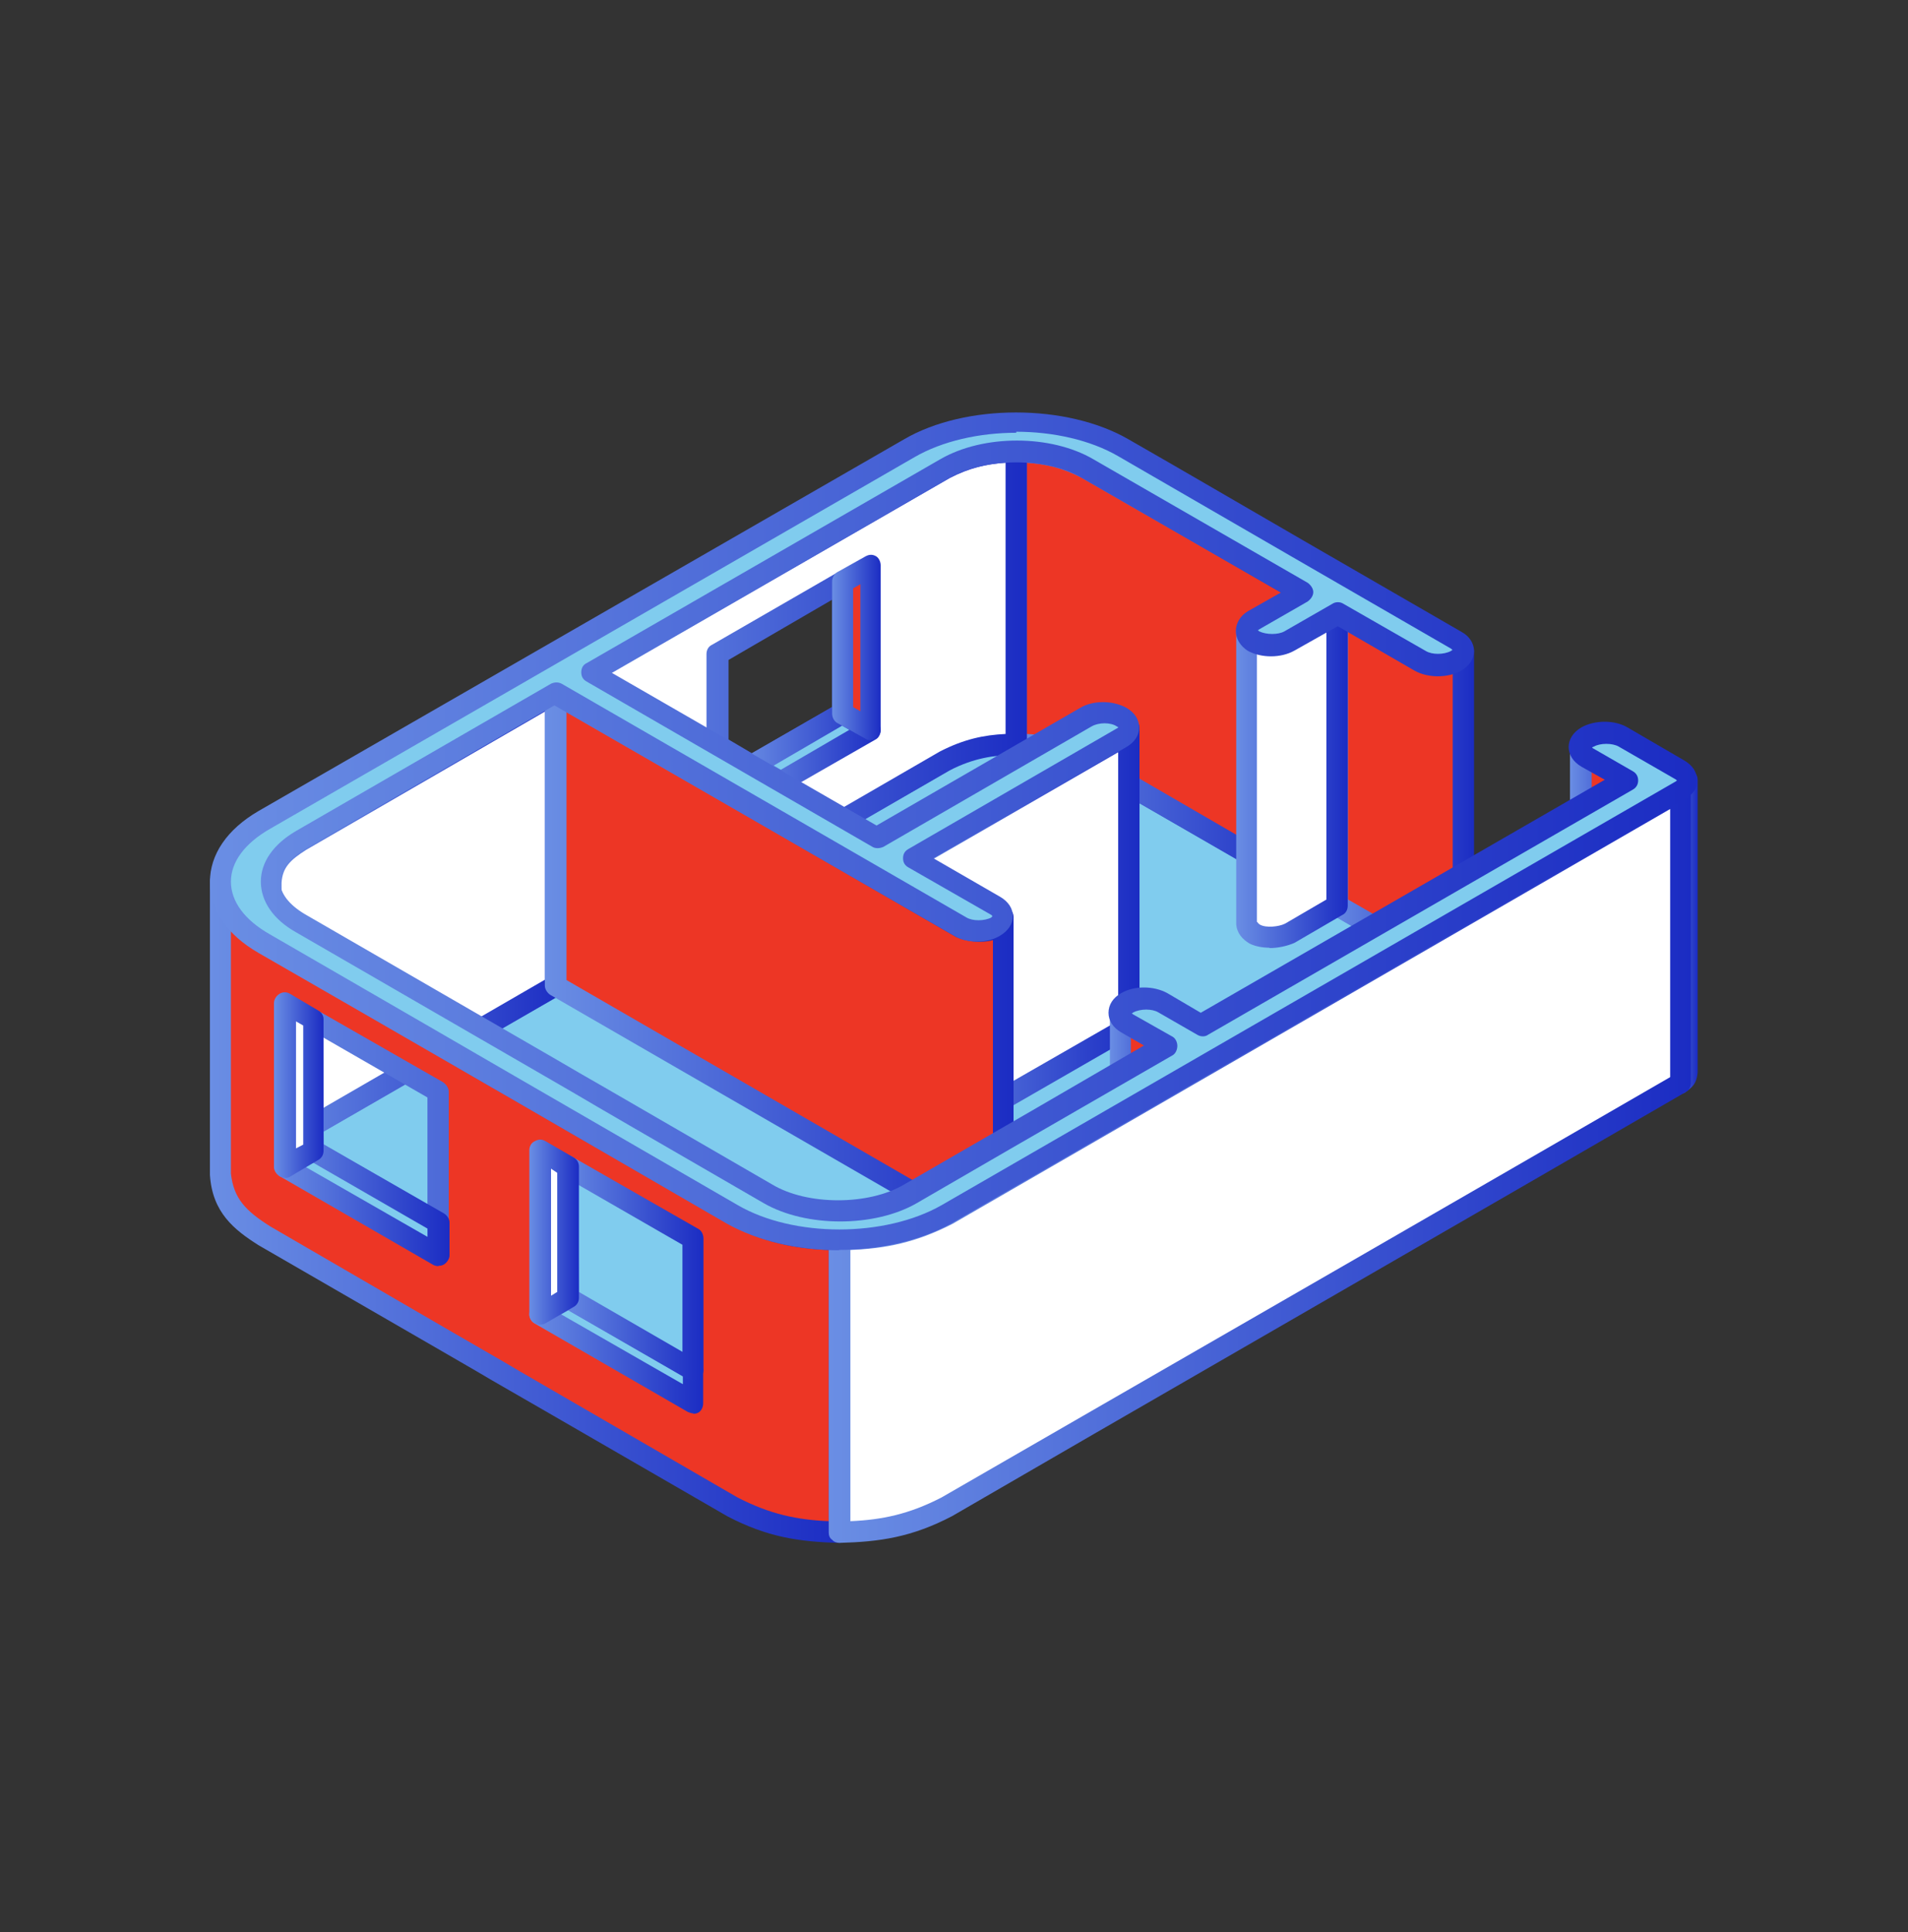 <?xml version="1.0" encoding="UTF-8"?>
<svg xmlns="http://www.w3.org/2000/svg" width="80" height="81" viewBox="0 0 80 81" fill="none">
  <rect x="0" y="0" width="80" height="81" fill="#333333" stroke="none"/>
  <g id="Real Estate Development Icon">
    <path id="Vector" fill-rule="evenodd" clip-rule="evenodd" d="M11.459 50.322L31.574 61.923C34.374 63.525 37.548 63.525 40.348 61.923L50.405 56.108L68.962 45.401C60.189 40.322 51.387 35.257 42.613 30.177L11.459 48.157C10.434 48.763 10.434 49.73 11.459 50.336V50.322Z" fill="#80CCEE"></path>
    <path id="Vector_2" fill-rule="evenodd" clip-rule="evenodd" d="M42.612 30.682L11.688 48.517C11.342 48.734 11.125 48.979 11.125 49.239C11.125 49.499 11.356 49.744 11.688 49.961L31.804 61.548C34.444 63.077 37.474 63.077 40.115 61.548L68.095 45.401L42.612 30.696V30.682ZM35.959 63.568C34.372 63.568 32.828 63.135 31.342 62.298L11.27 50.696C10.62 50.336 10.245 49.787 10.245 49.21C10.245 48.633 10.62 48.099 11.226 47.724L42.381 29.759C42.539 29.686 42.684 29.686 42.828 29.759L69.177 44.982C69.336 45.069 69.408 45.213 69.408 45.372C69.408 45.531 69.336 45.675 69.177 45.761L40.563 62.284C39.091 63.121 37.532 63.554 35.945 63.554L35.959 63.568Z" fill="url(#paint0_linear_556_8014)"></path>
    <path id="Vector_3" fill-rule="evenodd" clip-rule="evenodd" d="M59.554 39.975L56.12 37.984V25.718L59.554 27.71C60.088 27.97 61.257 28.013 61.373 27.277V39.528C61.257 40.264 60.088 40.221 59.554 39.961V39.975Z" fill="#ED3625"></path>
    <path id="Vector_4" fill-rule="evenodd" clip-rule="evenodd" d="M59.77 39.571C60.03 39.701 60.521 39.744 60.795 39.6C60.91 39.557 60.91 39.499 60.91 39.456V28.244C60.377 28.388 59.77 28.287 59.367 28.099L56.524 26.469V37.71L59.77 39.571ZM60.377 40.581C60.001 40.581 59.626 40.495 59.352 40.365C59.352 40.365 59.352 40.365 59.309 40.365L55.874 38.359C55.73 38.287 55.644 38.128 55.644 37.984V25.718C55.644 25.56 55.716 25.415 55.874 25.329C55.99 25.257 56.178 25.257 56.322 25.329L59.756 27.334C59.987 27.45 60.507 27.493 60.781 27.363C60.896 27.32 60.896 27.262 60.896 27.219C60.939 27.003 61.156 26.858 61.387 26.858C61.618 26.858 61.805 27.075 61.805 27.291V39.542C61.733 39.961 61.502 40.249 61.199 40.408C60.939 40.538 60.636 40.596 60.362 40.596L60.377 40.581Z" fill="url(#paint1_linear_556_8014)"></path>
    <path id="Vector_5" fill-rule="evenodd" clip-rule="evenodd" d="M68.21 32.703V44.968L66.579 44.03C66.392 43.9 66.32 43.828 66.276 43.597V31.346C66.32 31.591 66.392 31.635 66.579 31.779L68.21 32.717V32.703Z" fill="#ED3625"></path>
    <path id="Vector_6" fill-rule="evenodd" clip-rule="evenodd" d="M66.737 43.597C66.737 43.597 66.809 43.655 66.853 43.67L67.791 44.204V32.977L66.737 32.357V43.597ZM68.209 45.416C68.137 45.416 68.065 45.401 68.022 45.358L66.362 44.42C66.102 44.233 65.915 44.074 65.828 43.684V31.361C65.828 31.13 66.016 30.928 66.247 30.914C66.506 30.914 66.665 31.043 66.694 31.289C66.737 31.346 66.809 31.404 66.853 31.433L68.44 32.342C68.599 32.429 68.671 32.573 68.671 32.732V44.997C68.671 45.156 68.599 45.3 68.44 45.372C68.368 45.416 68.296 45.43 68.209 45.43V45.416Z" fill="url(#paint2_linear_556_8014)"></path>
    <path id="Vector_7" fill-rule="evenodd" clip-rule="evenodd" d="M45.599 31.909C44.575 31.375 43.781 31.216 42.612 31.188V18.922C43.752 18.965 44.575 19.11 45.599 19.644L54.604 24.838V37.104L45.599 31.909Z" fill="#ED3625"></path>
    <path id="Vector_8" fill-rule="evenodd" clip-rule="evenodd" d="M43.062 30.769C44.014 30.812 44.808 30.985 45.818 31.505L54.13 36.324V25.083L45.356 20.033C44.519 19.6 43.841 19.456 43.047 19.398V30.769H43.062ZM54.606 37.536C54.533 37.536 54.447 37.508 54.375 37.479L45.414 32.298C44.389 31.779 43.639 31.663 42.614 31.634C42.355 31.634 42.167 31.433 42.167 31.202V18.936C42.167 18.821 42.239 18.705 42.311 18.619C42.383 18.532 42.499 18.489 42.614 18.489C43.754 18.518 44.649 18.648 45.832 19.254L54.822 24.448C54.938 24.535 55.053 24.679 55.053 24.838V37.103C55.053 37.248 54.938 37.407 54.822 37.479C54.75 37.508 54.678 37.536 54.591 37.536H54.606Z" fill="url(#paint3_linear_556_8014)"></path>
    <path id="Vector_9" fill-rule="evenodd" clip-rule="evenodd" d="M23.288 29.052V41.303L12.595 47.494C11.874 47.941 11.427 48.359 11.354 49.225V36.96C11.427 36.094 11.888 35.675 12.595 35.228L23.288 29.052Z" fill="white"></path>
    <path id="Vector_10" fill-rule="evenodd" clip-rule="evenodd" d="M22.844 29.831L12.829 35.632C12.18 36.05 11.848 36.353 11.805 37.003V47.522C11.992 47.378 12.18 47.262 12.367 47.132L22.844 41.072V29.831ZM11.343 49.658C11.083 49.658 10.896 49.456 10.896 49.225V36.959C11.011 35.805 11.689 35.285 12.367 34.852L23.06 28.676C23.219 28.604 23.363 28.604 23.507 28.676C23.623 28.763 23.738 28.907 23.738 29.066V41.317C23.738 41.49 23.623 41.635 23.507 41.707L12.8 47.883C12.151 48.301 11.819 48.604 11.776 49.268C11.732 49.499 11.545 49.672 11.328 49.672L11.343 49.658Z" fill="url(#paint4_linear_556_8014)"></path>
    <path id="Vector_11" fill-rule="evenodd" clip-rule="evenodd" d="M52.253 38.691V26.44C52.368 27.176 53.537 27.118 54.071 26.873L56.077 25.718V37.97L54.071 39.138C53.537 39.384 52.368 39.427 52.253 38.691Z" fill="white"></path>
    <path id="Vector_12" fill-rule="evenodd" clip-rule="evenodd" d="M52.713 38.648C52.713 38.648 52.757 38.72 52.829 38.763C53.088 38.908 53.622 38.85 53.882 38.72L55.614 37.71V26.469L54.286 27.248C53.868 27.45 53.233 27.537 52.699 27.407V38.648H52.713ZM53.233 39.73C52.93 39.73 52.627 39.672 52.396 39.557C52.093 39.384 51.862 39.11 51.833 38.763V26.44C51.833 26.209 51.977 26.007 52.208 25.993C52.439 25.993 52.656 26.137 52.699 26.368C52.699 26.411 52.699 26.469 52.814 26.512C53.074 26.642 53.608 26.613 53.868 26.469L55.83 25.329C55.974 25.242 56.133 25.242 56.278 25.329C56.422 25.401 56.508 25.56 56.508 25.719V37.97C56.508 38.129 56.436 38.287 56.278 38.359L54.272 39.528C53.969 39.658 53.593 39.745 53.218 39.745L53.233 39.73Z" fill="url(#paint5_linear_556_8014)"></path>
    <path id="Vector_13" fill-rule="evenodd" clip-rule="evenodd" d="M35.353 24.362L30.101 27.407V31.245L31.529 32.082L35.31 29.889L35.353 24.362ZM39.624 31.909L24.805 40.466V28.201L39.624 19.644C40.649 19.11 41.471 18.965 42.611 18.922V31.188C41.471 31.216 40.649 31.361 39.624 31.909Z" fill="white"></path>
    <path id="Vector_14" fill-rule="evenodd" clip-rule="evenodd" d="M30.546 31L31.527 31.577L34.889 29.643V25.141L30.546 27.666V31ZM31.527 32.529C31.455 32.529 31.383 32.515 31.296 32.471L29.853 31.649C29.694 31.562 29.622 31.418 29.622 31.259V27.421C29.622 27.262 29.694 27.104 29.853 27.031L35.106 24.001C35.264 23.915 35.452 23.929 35.553 24.001C35.712 24.073 35.784 24.232 35.784 24.391L35.74 29.917C35.74 30.076 35.668 30.22 35.51 30.293L31.729 32.471C31.657 32.515 31.57 32.529 31.498 32.529H31.527ZM25.25 28.445L39.81 20.047C40.647 19.614 41.354 19.456 42.162 19.398V30.769C41.253 30.812 40.416 30.985 39.406 31.505L25.264 39.687V28.445H25.25ZM24.803 40.899C24.73 40.899 24.658 40.87 24.572 40.841C24.413 40.769 24.341 40.61 24.341 40.466V28.2C24.341 28.041 24.413 27.883 24.572 27.811L39.391 19.268C40.531 18.662 41.469 18.518 42.609 18.489C42.725 18.489 42.84 18.532 42.912 18.619C43.028 18.691 43.057 18.821 43.057 18.936V31.202C43.057 31.433 42.869 31.634 42.609 31.634C41.628 31.663 40.834 31.779 39.81 32.298L25.034 40.841C24.961 40.87 24.875 40.899 24.803 40.899Z" fill="url(#paint6_linear_556_8014)"></path>
    <path id="Vector_15" fill-rule="evenodd" clip-rule="evenodd" d="M47.043 43.179L38.312 48.244V35.978L47.043 30.928C47.23 30.784 47.302 30.726 47.346 30.495V42.76C47.302 42.991 47.23 43.063 47.043 43.193V43.179Z" fill="white"></path>
    <path id="Vector_16" fill-rule="evenodd" clip-rule="evenodd" d="M38.716 36.238V47.479L46.811 42.832C46.811 42.832 46.884 42.76 46.884 42.746V31.534L38.716 36.252V36.238ZM38.298 48.691C38.182 48.691 38.11 48.662 38.067 48.633C37.908 48.561 37.836 48.402 37.836 48.258V35.992C37.836 35.834 37.908 35.689 38.067 35.603L46.797 30.552C46.797 30.552 46.869 30.509 46.869 30.495C46.912 30.249 47.1 30.062 47.36 30.091C47.591 30.119 47.778 30.278 47.778 30.509V42.775C47.706 43.236 47.547 43.395 47.288 43.568C47.244 43.583 47.244 43.597 47.244 43.597L38.471 48.648C38.471 48.648 38.355 48.705 38.283 48.705L38.298 48.691Z" fill="url(#paint7_linear_556_8014)"></path>
    <path id="Vector_17" fill-rule="evenodd" clip-rule="evenodd" d="M40.274 51.115L23.305 41.317V29.066L40.274 38.864C40.808 39.124 41.934 39.153 42.049 38.431V50.697C41.934 51.418 40.808 51.375 40.274 51.129V51.115Z" fill="#ED3625"></path>
    <path id="Vector_18" fill-rule="evenodd" clip-rule="evenodd" d="M40.463 50.725C40.766 50.855 41.257 50.884 41.516 50.754C41.588 50.725 41.632 50.668 41.632 50.624V39.412C41.098 39.557 40.463 39.456 40.088 39.282L23.753 29.845V41.086L40.463 50.74V50.725ZM41.069 51.721C40.694 51.721 40.347 51.635 40.088 51.505C40.088 51.505 40.073 51.505 40.044 51.505L23.075 41.707C22.959 41.635 22.844 41.476 22.844 41.317V29.066C22.844 28.907 22.959 28.763 23.075 28.676C23.233 28.604 23.378 28.604 23.522 28.676L40.492 38.474C40.722 38.59 41.242 38.633 41.516 38.503C41.588 38.46 41.632 38.402 41.632 38.359C41.675 38.128 41.862 37.998 42.079 37.998C42.31 38.013 42.497 38.215 42.497 38.431V50.697C42.454 51.115 42.238 51.389 41.935 51.548C41.675 51.692 41.372 51.736 41.069 51.736V51.721Z" fill="url(#paint8_linear_556_8014)"></path>
    <path id="Vector_19" fill-rule="evenodd" clip-rule="evenodd" d="M13.089 42.717L13.132 48.243L18.385 51.259V45.761L13.089 42.731V42.717ZM35.196 51.967V64.232C33.45 64.189 32.252 63.958 30.694 63.15C14.171 53.611 27.634 61.36 11.069 51.793C10.015 51.115 9.337 50.509 9.222 49.196V36.945C9.337 38.243 10.015 38.864 11.069 39.542C27.634 49.095 14.171 41.332 30.694 50.884C32.237 51.692 33.493 51.923 35.196 51.952V51.967Z" fill="#ED3625"></path>
    <path id="Vector_20" fill-rule="evenodd" clip-rule="evenodd" d="M13.578 47.984L17.922 50.495V46.007L13.535 43.482L13.578 47.984ZM18.383 51.707C18.311 51.707 18.225 51.678 18.152 51.649L12.929 48.633C12.784 48.561 12.698 48.403 12.698 48.258L12.655 42.731C12.655 42.573 12.727 42.414 12.842 42.342C12.986 42.27 13.188 42.255 13.29 42.342L18.585 45.372C18.701 45.459 18.816 45.603 18.816 45.762V51.26C18.816 51.433 18.701 51.563 18.585 51.649C18.513 51.693 18.441 51.707 18.354 51.707H18.383ZM9.682 39.009C10.028 39.369 10.432 39.658 10.851 39.932C19.09 44.694 19.884 45.156 20.649 45.603C21.442 46.05 22.193 46.498 30.519 51.303C32.034 52.097 33.318 52.342 34.747 52.4V63.77C33.419 63.713 32.294 63.482 30.923 62.775C22.611 57.955 21.89 57.551 21.096 57.075C20.346 56.642 19.509 56.166 11.341 51.418C10.288 50.755 9.797 50.235 9.682 49.196V38.994V39.009ZM35.194 64.68C33.492 64.636 32.164 64.434 30.505 63.569C22.149 58.734 21.428 58.33 20.634 57.869C19.884 57.421 19.047 56.945 10.836 52.198C9.812 51.548 8.903 50.827 8.802 49.254V36.959C8.802 36.714 8.989 36.512 9.22 36.512C9.451 36.541 9.668 36.685 9.668 36.931C9.783 38.013 10.274 38.532 11.327 39.182C19.538 43.929 20.331 44.405 21.082 44.838C21.875 45.286 22.626 45.733 30.909 50.524C32.424 51.317 33.636 51.505 35.18 51.534C35.44 51.534 35.627 51.736 35.627 51.967V64.232C35.627 64.348 35.555 64.463 35.483 64.55C35.411 64.636 35.295 64.68 35.18 64.68H35.194Z" fill="url(#paint9_linear_556_8014)"></path>
    <path id="Vector_21" fill-rule="evenodd" clip-rule="evenodd" d="M11.948 48.922L13.117 48.229L18.384 51.26V52.645L11.948 48.922Z" fill="#80CCEE"></path>
    <path id="Vector_22" fill-rule="evenodd" clip-rule="evenodd" d="M12.816 48.922L17.924 51.851V51.505L13.119 48.734L12.816 48.908V48.922ZM18.386 53.078C18.314 53.078 18.227 53.063 18.155 53.02L11.734 49.312C11.618 49.225 11.503 49.066 11.503 48.922C11.503 48.749 11.618 48.605 11.734 48.532L12.946 47.854C13.061 47.768 13.249 47.768 13.364 47.854L18.617 50.87C18.732 50.942 18.848 51.087 18.848 51.245V52.631C18.848 52.775 18.732 52.934 18.617 53.006C18.545 53.049 18.473 53.063 18.386 53.063V53.078Z" fill="url(#paint10_linear_556_8014)"></path>
    <path id="Vector_23" fill-rule="evenodd" clip-rule="evenodd" d="M13.117 42.731V48.229L11.948 48.922V42.053L13.117 42.731Z" fill="white"></path>
    <path id="Vector_24" fill-rule="evenodd" clip-rule="evenodd" d="M12.411 42.818V48.142L12.714 47.984V42.991L12.411 42.818ZM11.949 49.369C11.877 49.369 11.805 49.355 11.718 49.311C11.603 49.225 11.487 49.095 11.487 48.922V42.053C11.487 41.88 11.603 41.736 11.718 41.663C11.863 41.577 12.021 41.577 12.165 41.663L13.334 42.356C13.479 42.428 13.565 42.572 13.565 42.731V48.243C13.565 48.402 13.493 48.547 13.334 48.633L12.165 49.326C12.093 49.369 12.021 49.383 11.935 49.383L11.949 49.369Z" fill="url(#paint11_linear_556_8014)"></path>
    <path id="Vector_25" fill-rule="evenodd" clip-rule="evenodd" d="M36.521 30.581L35.309 29.903L31.528 32.096L32.74 32.775L36.521 30.581Z" fill="#80CCEE"></path>
    <path id="Vector_26" fill-rule="evenodd" clip-rule="evenodd" d="M32.438 32.096L32.741 32.269L35.613 30.595L35.31 30.422L32.438 32.096ZM32.741 33.222C32.626 33.222 32.554 33.193 32.51 33.164L31.298 32.471C31.14 32.399 31.067 32.24 31.067 32.096C31.067 31.937 31.14 31.779 31.298 31.706L35.079 29.528C35.223 29.441 35.411 29.441 35.526 29.528L36.695 30.22C36.854 30.292 36.926 30.451 36.926 30.61C36.926 30.754 36.854 30.913 36.738 30.985L32.914 33.178C32.914 33.178 32.799 33.236 32.727 33.236L32.741 33.222Z" fill="url(#paint12_linear_556_8014)"></path>
    <path id="Vector_27" fill-rule="evenodd" clip-rule="evenodd" d="M35.312 24.391V29.903L36.525 30.582V23.698L35.312 24.391Z" fill="#ED3625"></path>
    <path id="Vector_28" fill-rule="evenodd" clip-rule="evenodd" d="M35.771 29.643L36.074 29.817V24.492L35.771 24.665V29.658V29.643ZM36.521 31.029C36.449 31.029 36.362 31.029 36.29 30.971L35.078 30.293C34.963 30.206 34.891 30.076 34.891 29.903V24.391C34.891 24.232 34.963 24.088 35.078 24.001L36.29 23.323C36.449 23.236 36.593 23.236 36.738 23.323C36.853 23.395 36.925 23.554 36.925 23.698V30.581C36.925 30.726 36.853 30.884 36.738 30.956C36.666 31 36.579 31.014 36.507 31.014L36.521 31.029Z" fill="url(#paint13_linear_556_8014)"></path>
    <path id="Vector_29" fill-rule="evenodd" clip-rule="evenodd" d="M70.78 32.702V44.968C70.736 45.213 70.664 45.257 70.477 45.401V33.15C70.664 33.005 70.736 32.948 70.78 32.717V32.702Z" fill="#ED3625"></path>
    <path id="Vector_30" fill-rule="evenodd" clip-rule="evenodd" d="M70.475 45.848C70.402 45.848 70.316 45.819 70.244 45.791C70.085 45.718 70.013 45.545 70.013 45.386V33.135C70.013 32.977 70.085 32.847 70.2 32.775C70.244 32.731 70.316 32.702 70.316 32.688C70.359 32.443 70.576 32.255 70.806 32.284C71.037 32.313 71.181 32.471 71.181 32.702V44.968C71.138 45.43 70.951 45.588 70.691 45.762C70.648 45.819 70.547 45.848 70.46 45.848H70.475Z" fill="url(#paint14_linear_556_8014)"></path>
    <path id="Vector_31" fill-rule="evenodd" clip-rule="evenodd" d="M22.653 55.098L23.822 54.405L29.075 57.435V58.806L22.653 55.098Z" fill="#80CCEE"></path>
    <path id="Vector_32" fill-rule="evenodd" clip-rule="evenodd" d="M23.523 55.097L28.631 58.027V57.681L23.826 54.924L23.523 55.097ZM29.078 59.253C29.006 59.253 28.934 59.224 28.848 59.196L22.426 55.487C22.282 55.415 22.195 55.256 22.195 55.112C22.195 54.953 22.267 54.794 22.426 54.722L23.595 54.03C23.739 53.958 23.941 53.958 24.042 54.044L29.295 57.06C29.41 57.147 29.483 57.276 29.483 57.45V58.835C29.483 58.979 29.41 59.138 29.295 59.21C29.223 59.253 29.151 59.268 29.064 59.268L29.078 59.253Z" fill="url(#paint15_linear_556_8014)"></path>
    <path id="Vector_33" fill-rule="evenodd" clip-rule="evenodd" d="M23.781 48.878L23.825 54.405L29.077 57.435V51.923L23.781 48.878Z" fill="#80CCEE"></path>
    <path id="Vector_34" fill-rule="evenodd" clip-rule="evenodd" d="M24.271 54.16L28.614 56.671V52.183L24.228 49.658L24.271 54.16ZM29.076 57.868C29.004 57.868 28.932 57.854 28.845 57.825L23.593 54.795C23.477 54.723 23.405 54.564 23.405 54.419L23.333 48.893C23.333 48.734 23.448 48.575 23.564 48.503C23.723 48.431 23.91 48.417 24.011 48.503L29.307 51.533C29.422 51.606 29.495 51.764 29.495 51.923V57.435C29.495 57.594 29.422 57.738 29.307 57.825C29.235 57.854 29.163 57.868 29.076 57.868Z" fill="url(#paint16_linear_556_8014)"></path>
    <path id="Vector_35" fill-rule="evenodd" clip-rule="evenodd" d="M23.822 48.907V54.405L22.653 55.098V48.215L23.822 48.907Z" fill="white"></path>
    <path id="Vector_36" fill-rule="evenodd" clip-rule="evenodd" d="M23.104 48.993V54.318L23.364 54.16V49.167L23.104 48.993ZM22.657 55.53C22.585 55.53 22.498 55.516 22.426 55.473C22.282 55.4 22.195 55.242 22.195 55.097V48.214C22.195 48.07 22.267 47.911 22.426 47.839C22.585 47.752 22.729 47.752 22.873 47.839L24.042 48.517C24.201 48.604 24.273 48.748 24.273 48.907V54.405C24.273 54.563 24.201 54.708 24.042 54.794L22.873 55.473C22.801 55.516 22.715 55.53 22.643 55.53H22.657Z" fill="url(#paint17_linear_556_8014)"></path>
    <path id="Vector_37" fill-rule="evenodd" clip-rule="evenodd" d="M48.934 43.842V56.108L47.275 55.17C47.087 55.026 47.015 54.968 46.972 54.722V42.471C47.015 42.702 47.087 42.775 47.275 42.904L48.934 43.842Z" fill="#ED3625"></path>
    <path id="Vector_38" fill-rule="evenodd" clip-rule="evenodd" d="M47.416 54.737C47.416 54.737 47.489 54.794 47.532 54.809L48.47 55.343V44.102L47.416 43.496V54.737ZM48.931 56.555C48.859 56.555 48.773 56.555 48.701 56.512L47.07 55.574C46.767 55.372 46.623 55.227 46.536 54.823V42.5C46.536 42.255 46.695 42.082 46.911 42.067C47.171 42.067 47.359 42.197 47.402 42.428C47.402 42.486 47.474 42.543 47.517 42.572L49.148 43.496C49.263 43.568 49.336 43.727 49.336 43.871V56.136C49.336 56.295 49.263 56.44 49.148 56.526C49.076 56.569 48.989 56.569 48.917 56.569L48.931 56.555Z" fill="url(#paint18_linear_556_8014)"></path>
    <path id="Vector_39" fill-rule="evenodd" clip-rule="evenodd" d="M70.477 33.15V45.401C59.135 51.967 48.774 57.912 39.697 63.164C38.154 63.972 36.869 64.189 35.195 64.247V51.981C36.898 51.952 38.139 51.721 39.697 50.913C48.471 45.848 58.832 39.86 70.477 33.15Z" fill="white"></path>
    <path id="Vector_40" fill-rule="evenodd" clip-rule="evenodd" d="M35.656 52.399V63.77C36.984 63.712 38.109 63.481 39.48 62.774L45.411 59.354C52.929 55.025 61.168 50.278 70.028 45.155V33.914L39.942 51.303C38.398 52.096 37.114 52.341 35.671 52.399H35.656ZM35.194 64.679C35.079 64.679 34.964 64.636 34.891 64.549C34.776 64.477 34.747 64.347 34.747 64.232V51.966C34.747 51.735 34.935 51.533 35.194 51.533C36.738 51.505 37.95 51.317 39.466 50.509L70.245 32.76C70.404 32.688 70.548 32.688 70.663 32.76C70.808 32.832 70.894 32.991 70.894 33.15V45.401C70.894 45.559 70.822 45.718 70.663 45.79C61.746 50.956 53.419 55.747 45.858 60.119L39.928 63.554C38.225 64.448 36.868 64.636 35.209 64.679H35.194Z" fill="url(#paint19_linear_556_8014)"></path>
    <path id="Vector_41" fill-rule="evenodd" clip-rule="evenodd" d="M39.696 50.899C37.199 52.328 33.188 52.328 30.691 50.899C18.137 43.641 23.62 46.801 11.066 39.557C8.613 38.129 8.613 35.791 11.066 34.362C20.1 29.168 29.104 23.973 38.094 18.778C40.59 17.364 44.602 17.364 47.098 18.778C51.788 21.476 56.391 24.175 61.052 26.844C61.47 27.09 61.47 27.479 61.052 27.71C60.633 27.941 59.955 27.941 59.537 27.71L56.102 25.719L54.053 26.873C53.635 27.104 52.957 27.104 52.538 26.873C52.163 26.628 52.163 26.238 52.538 26.007L54.587 24.838L45.583 19.644C43.952 18.691 41.268 18.691 39.609 19.644L24.789 28.201L36.781 35.127L45.511 30.077C45.929 29.831 46.608 29.831 47.026 30.077C47.444 30.308 47.444 30.697 47.026 30.942L38.296 35.993L41.73 37.999C42.149 38.23 42.149 38.634 41.73 38.864C41.312 39.11 40.677 39.11 40.258 38.864L23.289 29.067L12.596 35.242C10.937 36.195 10.937 37.753 12.596 38.706C28.584 47.955 19.551 42.732 32.221 50.048C33.851 51 36.564 51 38.195 50.048C43.188 47.162 43.938 46.743 48.931 43.857L47.271 42.919C46.853 42.688 46.853 42.284 47.271 42.053C47.69 41.808 48.368 41.808 48.786 42.053L50.417 42.992L68.224 32.717L66.593 31.779C66.175 31.534 66.175 31.144 66.593 30.913C67.012 30.668 67.69 30.668 68.065 30.913L70.489 32.299C70.864 32.544 70.864 32.934 70.489 33.165L51.167 44.305L39.71 50.928L39.696 50.899Z" fill="#80CCEE"></path>
    <path id="Vector_42" fill-rule="evenodd" clip-rule="evenodd" d="M42.611 18.142C41.067 18.142 39.509 18.488 38.34 19.167L11.313 34.751C10.259 35.357 9.682 36.136 9.682 36.959C9.682 37.781 10.245 38.561 11.313 39.167C18.123 43.106 19.624 43.972 21.558 45.097L30.937 50.523C33.275 51.88 37.099 51.88 39.48 50.523L70.259 32.76C70.259 32.76 70.302 32.717 70.331 32.717C70.288 32.717 70.288 32.688 70.259 32.673L67.878 31.302C67.618 31.144 67.085 31.144 66.825 31.302C66.782 31.302 66.753 31.346 66.753 31.346C66.753 31.346 66.796 31.375 66.825 31.389L68.455 32.327C68.614 32.413 68.686 32.558 68.686 32.717C68.686 32.875 68.614 33.02 68.455 33.106L50.649 43.38C50.533 43.467 50.346 43.467 50.202 43.38L48.571 42.442C48.311 42.283 47.821 42.283 47.517 42.442C47.474 42.471 47.474 42.486 47.445 42.486C47.489 42.5 47.489 42.514 47.517 42.529L49.177 43.467C49.292 43.539 49.364 43.698 49.364 43.842C49.364 44.001 49.292 44.159 49.177 44.232L45.324 46.454C43.246 47.651 41.774 48.503 38.441 50.437C36.666 51.461 33.794 51.461 32.02 50.437C26.579 47.291 25.137 46.454 24.011 45.79C22.496 44.91 21.515 44.347 12.409 39.08C11.457 38.546 10.937 37.781 10.937 36.959C10.937 36.136 11.471 35.386 12.409 34.838L23.102 28.662C23.261 28.59 23.405 28.59 23.549 28.662L40.519 38.46C40.779 38.618 41.269 38.618 41.572 38.46C41.572 38.431 41.616 38.416 41.616 38.402C41.616 38.402 41.572 38.373 41.572 38.359L38.095 36.367C37.936 36.281 37.864 36.151 37.864 35.978C37.864 35.804 37.936 35.675 38.095 35.588L46.825 30.538L46.897 30.494C46.897 30.494 46.854 30.465 46.825 30.451C46.565 30.278 46.075 30.278 45.771 30.451L37.041 35.501C36.883 35.574 36.695 35.574 36.58 35.501L24.603 28.575C24.444 28.488 24.372 28.359 24.372 28.185C24.372 28.012 24.444 27.868 24.603 27.796L39.422 19.253C41.24 18.2 44.069 18.214 45.844 19.253L54.834 24.434C54.949 24.52 55.064 24.665 55.064 24.823C55.064 24.982 54.949 25.126 54.834 25.213L52.799 26.382C52.799 26.382 52.756 26.425 52.727 26.425C52.77 26.425 52.77 26.454 52.799 26.468C53.102 26.613 53.593 26.613 53.852 26.468L55.887 25.299C56.002 25.227 56.19 25.227 56.305 25.299L59.783 27.291C60.043 27.45 60.533 27.45 60.836 27.291C60.88 27.262 60.88 27.247 60.908 27.233C60.865 27.233 60.865 27.204 60.836 27.19L54.141 23.323C51.717 21.923 49.307 20.523 46.883 19.123C45.714 18.445 44.155 18.099 42.611 18.099V18.142ZM35.194 52.413C33.492 52.413 31.789 52.038 30.461 51.288L21.125 45.877C19.163 44.751 17.691 43.885 10.836 39.946C9.509 39.181 8.802 38.128 8.802 36.973C8.802 35.819 9.523 34.766 10.836 34.001L37.907 18.416C40.476 16.916 44.718 16.916 47.316 18.416C49.74 19.802 52.15 21.216 54.574 22.616L61.269 26.483C61.616 26.67 61.803 26.973 61.803 27.291C61.803 27.608 61.616 27.911 61.269 28.113C60.706 28.431 59.87 28.431 59.307 28.113L56.089 26.252L54.271 27.276C53.708 27.594 52.871 27.594 52.308 27.276C52.005 27.074 51.818 26.786 51.818 26.454C51.818 26.122 52.005 25.819 52.308 25.631L53.708 24.838L45.353 20.032C43.881 19.167 41.341 19.167 39.826 20.032L25.642 28.2L36.753 34.607L45.295 29.672C45.829 29.354 46.652 29.354 47.229 29.672C47.575 29.874 47.763 30.162 47.763 30.494C47.763 30.826 47.575 31.115 47.229 31.317L39.134 35.978L41.933 37.594C42.279 37.796 42.467 38.084 42.467 38.402C42.467 38.719 42.279 39.022 41.933 39.224C41.399 39.556 40.533 39.556 39.999 39.224L23.246 29.571L12.77 35.617C12.121 35.992 11.745 36.468 11.745 36.959C11.745 37.45 12.121 37.926 12.77 38.315C21.875 43.582 22.871 44.145 24.372 45.025C25.512 45.675 26.94 46.511 32.38 49.657C33.852 50.538 36.421 50.538 37.907 49.657C41.269 47.709 42.712 46.887 44.79 45.675L47.965 43.828L47.012 43.279C46.666 43.077 46.478 42.789 46.478 42.457C46.478 42.125 46.666 41.822 47.012 41.634C47.546 41.317 48.369 41.317 48.946 41.634L50.346 42.457L67.287 32.688L66.305 32.139C65.959 31.937 65.772 31.634 65.772 31.317C65.772 30.999 65.959 30.696 66.305 30.494C66.868 30.177 67.705 30.177 68.239 30.494L70.62 31.88C70.966 32.081 71.154 32.37 71.154 32.702C71.197 33.034 70.966 33.322 70.62 33.51L39.884 51.288C38.556 52.024 36.854 52.399 35.165 52.399L35.194 52.413Z" fill="url(#paint20_linear_556_8014)"></path>
  </g>
  <defs>
    <linearGradient id="paint0_linear_556_8014" x1="69.408" y1="46.636" x2="10.245" y2="46.636" gradientUnits="userSpaceOnUse">
      <stop stop-color="#1B2CC3"></stop>
      <stop offset="1" stop-color="#6A8EE4"></stop>
    </linearGradient>
    <linearGradient id="paint1_linear_556_8014" x1="61.805" y1="32.935" x2="55.644" y2="32.935" gradientUnits="userSpaceOnUse">
      <stop stop-color="#1B2CC3"></stop>
      <stop offset="1" stop-color="#6A8EE4"></stop>
    </linearGradient>
    <linearGradient id="paint2_linear_556_8014" x1="68.671" y1="38.172" x2="65.828" y2="38.172" gradientUnits="userSpaceOnUse">
      <stop stop-color="#1B2CC3"></stop>
      <stop offset="1" stop-color="#6A8EE4"></stop>
    </linearGradient>
    <linearGradient id="paint3_linear_556_8014" x1="55.053" y1="28.013" x2="42.167" y2="28.013" gradientUnits="userSpaceOnUse">
      <stop stop-color="#1B2CC3"></stop>
      <stop offset="1" stop-color="#6A8EE4"></stop>
    </linearGradient>
    <linearGradient id="paint4_linear_556_8014" x1="23.738" y1="39.147" x2="10.896" y2="39.147" gradientUnits="userSpaceOnUse">
      <stop stop-color="#1B2CC3"></stop>
      <stop offset="1" stop-color="#6A8EE4"></stop>
    </linearGradient>
    <linearGradient id="paint5_linear_556_8014" x1="56.508" y1="32.504" x2="51.833" y2="32.504" gradientUnits="userSpaceOnUse">
      <stop stop-color="#1B2CC3"></stop>
      <stop offset="1" stop-color="#6A8EE4"></stop>
    </linearGradient>
    <linearGradient id="paint6_linear_556_8014" x1="43.057" y1="29.694" x2="24.341" y2="29.694" gradientUnits="userSpaceOnUse">
      <stop stop-color="#1B2CC3"></stop>
      <stop offset="1" stop-color="#6A8EE4"></stop>
    </linearGradient>
    <linearGradient id="paint7_linear_556_8014" x1="47.778" y1="39.397" x2="37.836" y2="39.397" gradientUnits="userSpaceOnUse">
      <stop stop-color="#1B2CC3"></stop>
      <stop offset="1" stop-color="#6A8EE4"></stop>
    </linearGradient>
    <linearGradient id="paint8_linear_556_8014" x1="42.497" y1="40.179" x2="22.844" y2="40.179" gradientUnits="userSpaceOnUse">
      <stop stop-color="#1B2CC3"></stop>
      <stop offset="1" stop-color="#6A8EE4"></stop>
    </linearGradient>
    <linearGradient id="paint9_linear_556_8014" x1="35.627" y1="50.596" x2="8.802" y2="50.596" gradientUnits="userSpaceOnUse">
      <stop stop-color="#1B2CC3"></stop>
      <stop offset="1" stop-color="#6A8EE4"></stop>
    </linearGradient>
    <linearGradient id="paint10_linear_556_8014" x1="18.848" y1="50.434" x2="11.503" y2="50.434" gradientUnits="userSpaceOnUse">
      <stop stop-color="#1B2CC3"></stop>
      <stop offset="1" stop-color="#6A8EE4"></stop>
    </linearGradient>
    <linearGradient id="paint11_linear_556_8014" x1="13.565" y1="45.491" x2="11.487" y2="45.491" gradientUnits="userSpaceOnUse">
      <stop stop-color="#1B2CC3"></stop>
      <stop offset="1" stop-color="#6A8EE4"></stop>
    </linearGradient>
    <linearGradient id="paint12_linear_556_8014" x1="36.926" y1="31.349" x2="31.067" y2="31.349" gradientUnits="userSpaceOnUse">
      <stop stop-color="#1B2CC3"></stop>
      <stop offset="1" stop-color="#6A8EE4"></stop>
    </linearGradient>
    <linearGradient id="paint13_linear_556_8014" x1="36.925" y1="27.143" x2="34.891" y2="27.143" gradientUnits="userSpaceOnUse">
      <stop stop-color="#1B2CC3"></stop>
      <stop offset="1" stop-color="#6A8EE4"></stop>
    </linearGradient>
    <linearGradient id="paint14_linear_556_8014" x1="71.181" y1="39.065" x2="70.013" y2="39.065" gradientUnits="userSpaceOnUse">
      <stop stop-color="#1B2CC3"></stop>
      <stop offset="1" stop-color="#6A8EE4"></stop>
    </linearGradient>
    <linearGradient id="paint15_linear_556_8014" x1="29.483" y1="56.623" x2="22.195" y2="56.623" gradientUnits="userSpaceOnUse">
      <stop stop-color="#1B2CC3"></stop>
      <stop offset="1" stop-color="#6A8EE4"></stop>
    </linearGradient>
    <linearGradient id="paint16_linear_556_8014" x1="29.495" y1="53.156" x2="23.333" y2="53.156" gradientUnits="userSpaceOnUse">
      <stop stop-color="#1B2CC3"></stop>
      <stop offset="1" stop-color="#6A8EE4"></stop>
    </linearGradient>
    <linearGradient id="paint17_linear_556_8014" x1="24.273" y1="51.652" x2="22.195" y2="51.652" gradientUnits="userSpaceOnUse">
      <stop stop-color="#1B2CC3"></stop>
      <stop offset="1" stop-color="#6A8EE4"></stop>
    </linearGradient>
    <linearGradient id="paint18_linear_556_8014" x1="49.336" y1="49.318" x2="46.536" y2="49.318" gradientUnits="userSpaceOnUse">
      <stop stop-color="#1B2CC3"></stop>
      <stop offset="1" stop-color="#6A8EE4"></stop>
    </linearGradient>
    <linearGradient id="paint19_linear_556_8014" x1="70.894" y1="48.692" x2="34.747" y2="48.692" gradientUnits="userSpaceOnUse">
      <stop stop-color="#1B2CC3"></stop>
      <stop offset="1" stop-color="#6A8EE4"></stop>
    </linearGradient>
    <linearGradient id="paint20_linear_556_8014" x1="71.159" y1="34.852" x2="8.802" y2="34.852" gradientUnits="userSpaceOnUse">
      <stop stop-color="#1B2CC3"></stop>
      <stop offset="1" stop-color="#6A8EE4"></stop>
    </linearGradient>
  </defs>
</svg>
